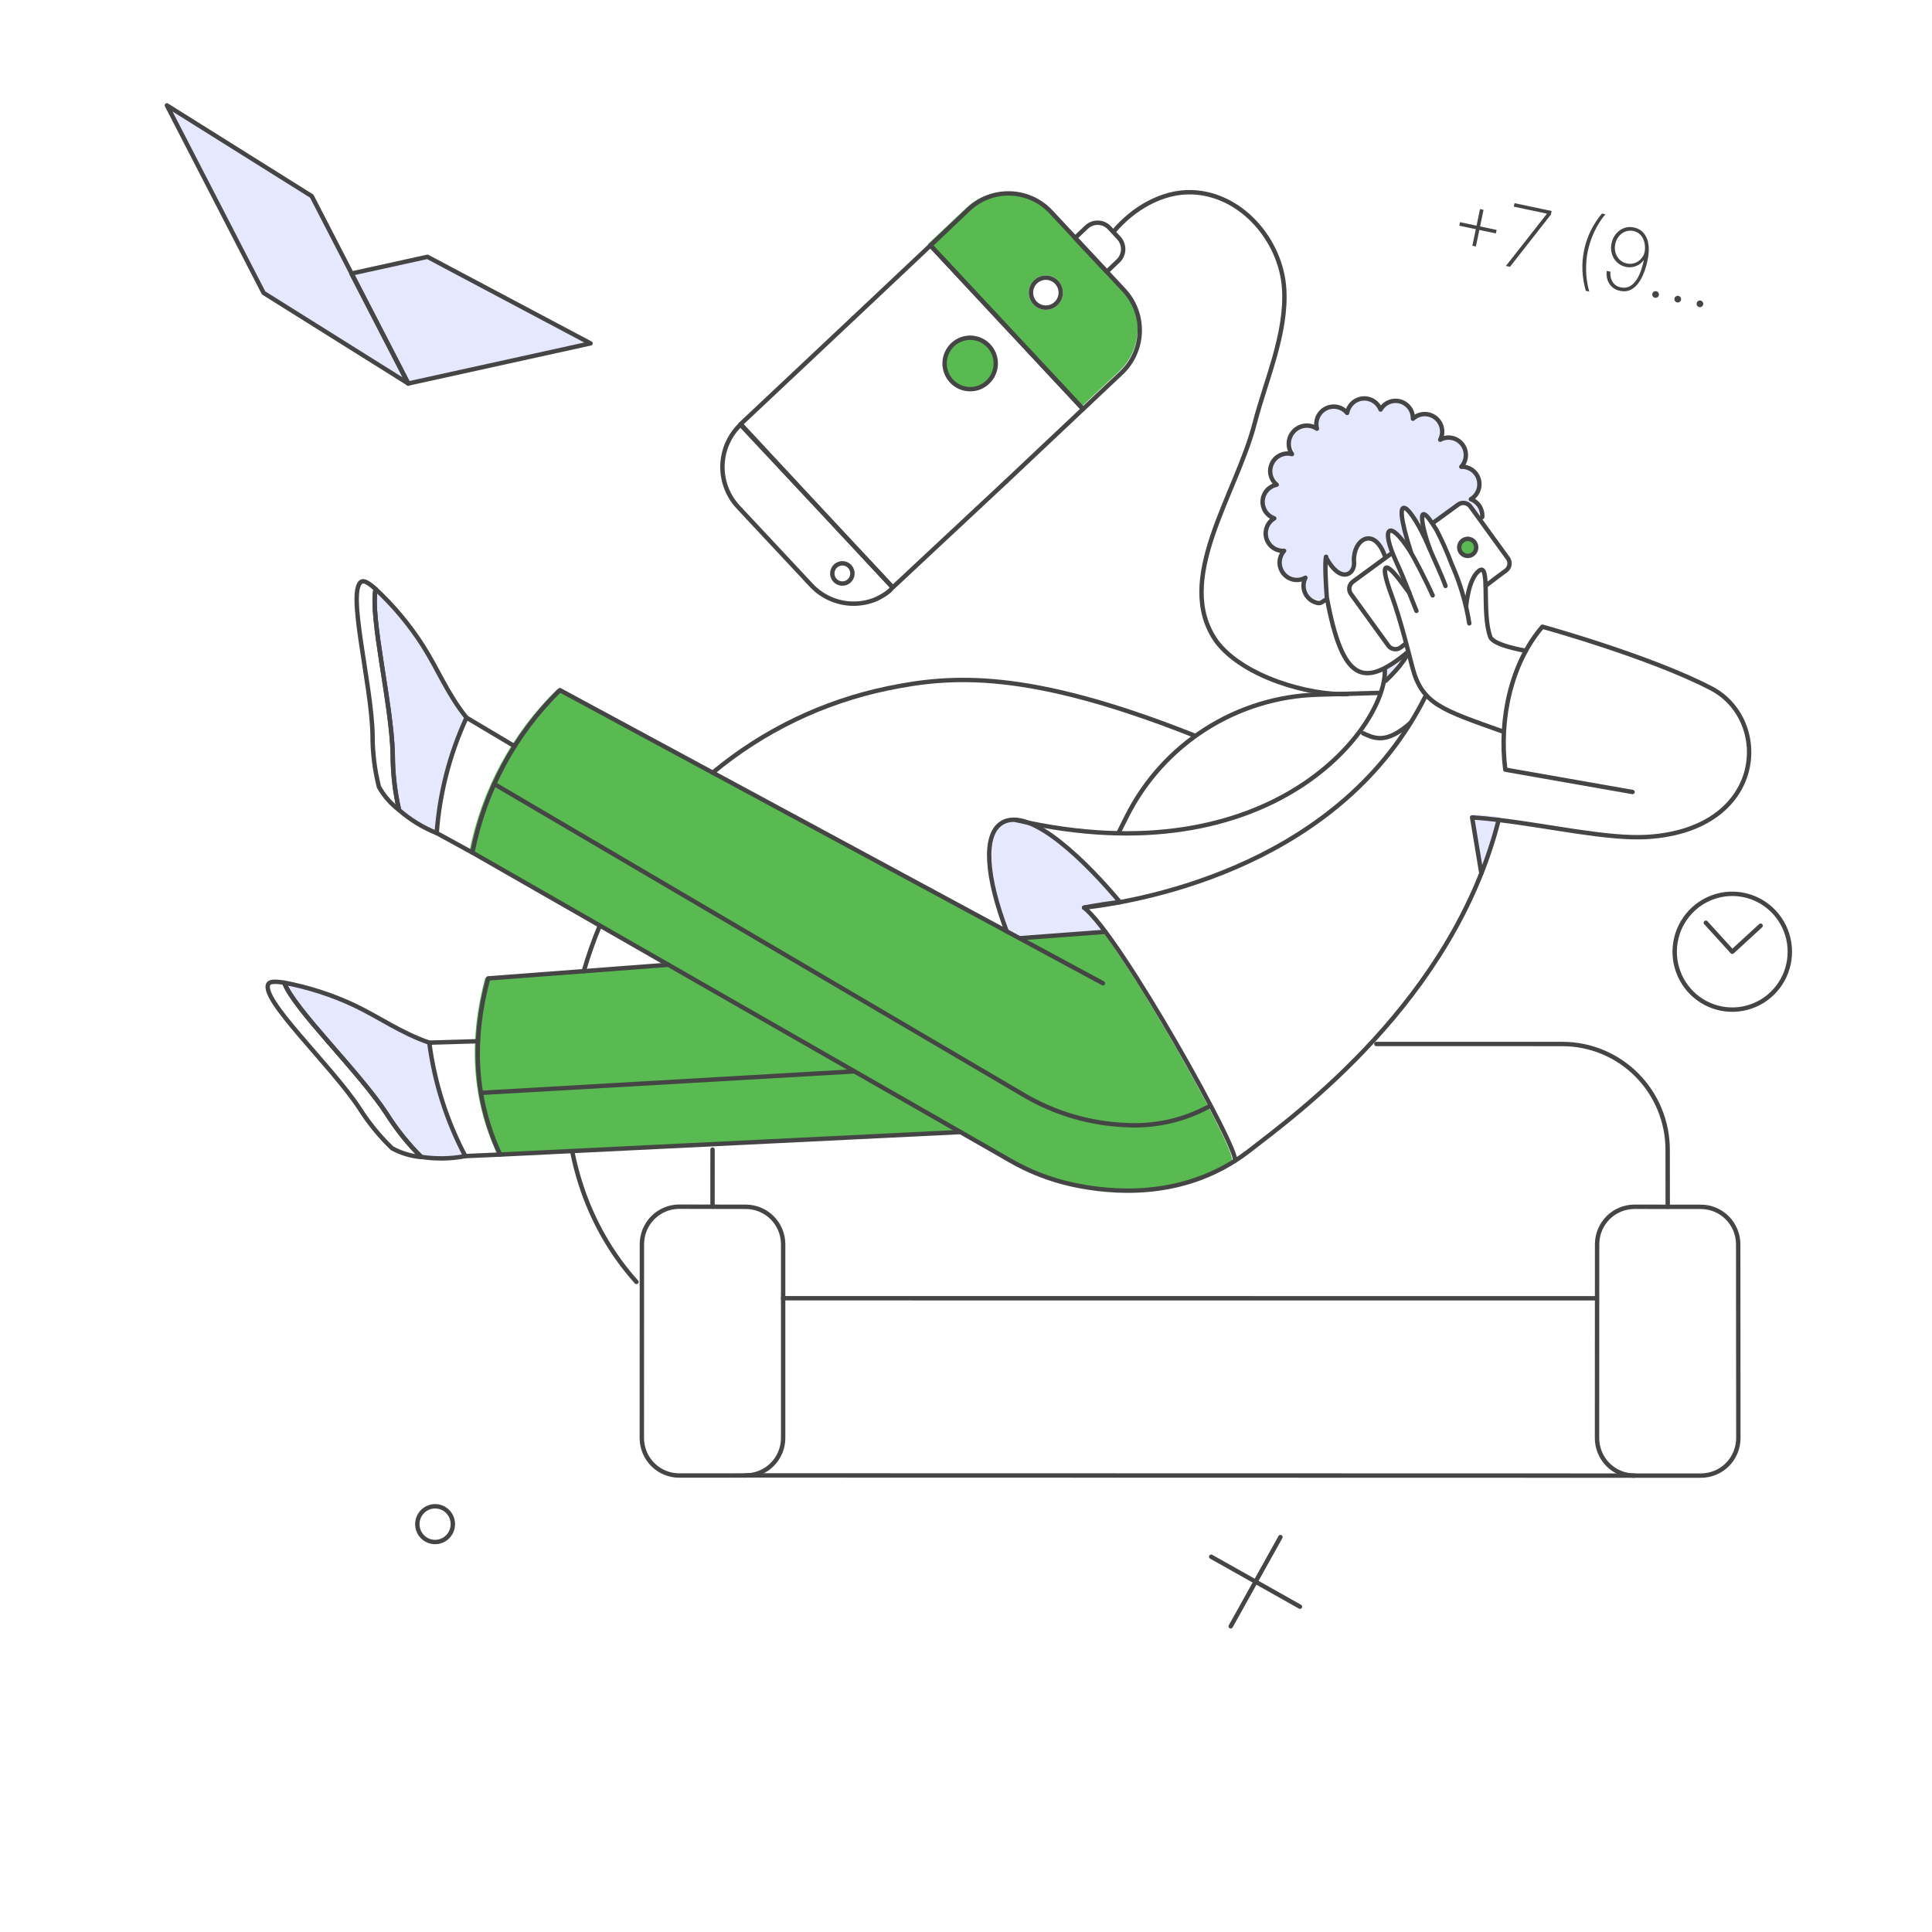 <?xml version="1.0" encoding="UTF-8"?> <svg xmlns="http://www.w3.org/2000/svg" width="440" height="440" viewBox="0 0 440 440" fill="none"><path d="M251.058 212.096L231.515 213.568L126.815 157.051C116.578 167.065 109.622 179.978 106.872 194.069L151.49 219.619L110.493 222.712C106.688 236.882 107.37 250.277 113.221 262.831L218.059 257.713C228.947 263.937 234.415 267.682 243.537 269.658C252.909 271.683 267.409 272.619 280.478 264.292C282.189 263.474 262.128 226.926 251.058 212.096Z" fill="#59BA51"></path><path fill-rule="evenodd" clip-rule="evenodd" d="M238.863 47.921L255.49 65.716C256.685 66.992 257.616 68.492 258.232 70.131C258.847 71.77 259.135 73.515 259.078 75.266C259.021 77.017 258.621 78.739 257.9 80.334C257.177 81.929 256.15 83.365 254.875 84.559L246.153 92.778L211.399 55.52L220.12 47.303C221.392 46.106 222.884 45.172 224.514 44.556C226.144 43.939 227.878 43.651 229.619 43.708C231.359 43.766 233.071 44.167 234.658 44.89C236.243 45.613 237.673 46.643 238.863 47.921ZM234.478 67.838C235.131 69.895 237.32 71.031 239.367 70.375C241.414 69.718 242.544 67.517 241.891 65.46C241.237 63.402 239.049 62.266 237.002 62.922C234.955 63.579 233.825 65.78 234.478 67.838Z" fill="#59BA51"></path><path d="M226.507 84.528C225.543 87.615 222.273 89.329 219.207 88.362C216.141 87.394 214.433 84.109 215.397 81.022C216.36 77.934 219.63 76.22 222.696 77.188C225.762 78.156 227.471 81.44 226.507 84.528Z" fill="#59BA51" stroke="#454545"></path><path d="M302.084 134.123C301.479 134.823 302.231 136.439 301.318 136.577C300.405 136.715 299.472 136.522 298.687 136.033C297.901 135.544 297.314 134.79 297.03 133.907C296.746 133.024 296.784 132.069 297.138 131.213C296.333 131.559 295.435 131.623 294.589 131.394C293.742 131.165 292.997 130.657 292.472 129.951C291.947 129.245 291.674 128.383 291.697 127.504C291.719 126.624 292.035 125.779 292.596 125.103C291.737 125.109 290.899 124.83 290.213 124.31C289.527 123.789 289.03 123.057 288.8 122.225C288.57 121.394 288.619 120.51 288.94 119.711C289.262 118.912 289.837 118.242 290.576 117.805C289.73 117.512 289.01 116.936 288.534 116.175C288.058 115.413 287.857 114.512 287.963 113.62C288.068 112.729 288.475 111.901 289.115 111.276C289.756 110.65 290.59 110.264 291.481 110.183C290.713 109.628 290.161 108.821 289.921 107.903C289.681 106.985 289.768 106.012 290.166 105.152C290.564 104.292 291.248 103.599 292.101 103.193C292.954 102.786 293.923 102.692 294.839 102.926C294.326 102.19 294.08 101.301 294.14 100.406C294.2 99.511 294.564 98.665 295.17 98.008C295.777 97.351 296.59 96.923 297.474 96.795C298.357 96.668 299.259 96.848 300.028 97.306C299.876 96.456 300.007 95.58 300.4 94.814C300.793 94.047 301.426 93.432 302.203 93.063C302.979 92.695 303.854 92.592 304.696 92.772C305.536 92.952 306.295 93.405 306.856 94.06C307.009 93.204 307.441 92.424 308.086 91.843C308.73 91.263 309.55 90.916 310.414 90.857C311.279 90.798 312.139 91.03 312.858 91.517C313.577 92.004 314.115 92.718 314.385 93.545C314.81 92.723 315.511 92.079 316.363 91.727C317.216 91.374 318.166 91.336 319.046 91.619C319.925 91.902 320.678 92.487 321.17 93.272C321.663 94.057 321.863 94.991 321.737 95.909C322.348 95.217 323.184 94.766 324.097 94.636C325.009 94.506 325.939 94.705 326.72 95.199C327.501 95.693 328.083 96.449 328.361 97.332C328.64 98.215 328.597 99.168 328.242 100.021C329.046 99.692 329.937 99.643 330.774 99.882C331.611 100.121 332.344 100.633 332.858 101.338C333.372 102.043 333.637 102.9 333.61 103.772C333.584 104.645 333.267 105.482 332.711 106.152C333.568 106.157 334.4 106.444 335.079 106.971C335.758 107.497 336.246 108.232 336.468 109.064C336.689 109.895 336.633 110.776 336.307 111.571C335.981 112.365 335.403 113.03 334.663 113.461C335.504 113.759 337.404 115.958 337.873 116.72C336.362 118.293 333.67 113.857 333.67 113.857C333.348 114.428 326.616 118.281 326.063 118.63C322.469 115.447 326.899 122.481 320.177 116.26C318.466 115.208 320.758 122.577 319.675 122.764C318.892 122.899 317.655 120.616 316.719 120.806C315.856 120.98 317.582 126.203 315.435 126.55C312.715 120.567 307.984 122.661 308.065 127.299C309.204 129.802 305.681 131.671 303.798 129.539C302.551 128.634 303.299 125.982 301.596 126.795C301.211 126.068 301.977 134.939 302.084 134.123Z" fill="#E6E8FF"></path><path d="M314.577 152.677C315.056 153.47 315.361 154.355 315.479 155.274C317.569 153.404 319.304 151.169 320.602 148.678C318.711 150.183 316.695 151.521 314.577 152.677Z" fill="#E6E8FF"></path><path d="M255.637 205.411C248.58 196.988 235.218 183.253 228.666 187.422C224.376 190.164 225.176 199.775 229.859 212.084L232.761 213.649L252.314 212.174C250.92 210.151 249.293 208.304 247.463 206.67C250.068 206.34 252.971 205.837 255.637 205.411Z" fill="#E6E8FF"></path><path d="M85.586 134.3C84.298 140.693 89.345 160.53 89.609 172.002C89.645 176.245 90.142 180.472 91.091 184.607C93.638 186.824 96.542 188.589 99.679 189.825C100.315 180.72 102.586 171.807 106.381 163.515C99.8 155.378 97.238 144.538 85.586 134.3Z" fill="#E6E8FF"></path><path d="M97.372 237.307C87.244 233.827 79.924 226.242 64.326 223.648C66.609 229.741 81.377 243.881 87.637 253.457C89.894 257.035 92.546 260.346 95.541 263.327C98.872 263.843 102.265 263.783 105.574 263.15C101.324 255.099 98.546 246.345 97.372 237.307Z" fill="#E6E8FF"></path><path d="M335.344 185.409L337.437 198.116C337.437 198.116 340.548 189.707 341.38 185.971L335.344 185.409Z" fill="#E6E8FF"></path><path d="M60.179 66.87L93.246 87.329L70.786 44.477L38.329 24.332L60.179 66.87Z" fill="#E6E8FF"></path><path d="M92.892 87.436L134.447 78.366L97.342 58.585L80.02 62.365L92.892 87.436Z" fill="#E6E8FF"></path><path d="M92.951 87.347L134.49 78.201L97.35 58.487L80.034 62.298L92.951 87.347Z" stroke="#454545" stroke-linejoin="round"></path><path d="M60.04 66.712L93.022 87.374L70.99 44.664L38.009 24L60.04 66.712Z" stroke="#454545" stroke-linejoin="round"></path><path d="M162.357 175.939C173.854 166.39 187.499 159.812 202.102 156.779C216.707 153.746 233.997 152.443 271.948 167.481" stroke="#454545" stroke-linecap="round" stroke-linejoin="round"></path><path d="M132.954 221.179C133.971 217.653 135.189 214.189 136.603 210.804" stroke="#454545" stroke-linecap="round" stroke-linejoin="round"></path><path d="M130.327 262.242C130.799 264.658 131.41 267.049 132.155 269.4C134.82 277.846 139.215 285.594 144.942 291.946" stroke="#454545" stroke-linecap="round" stroke-linejoin="round"></path><path d="M253.675 52.682C257.983 47.555 264.628 43.547 271.452 43.78C282.75 44.167 291.746 54.748 292.456 65.71C293.121 75.954 288.265 86.599 285.763 96.332C281.548 112.743 267.096 132.141 277.09 146.135C283.206 154.19 298.14 158.392 306.867 158.084" stroke="#454545" stroke-linecap="round" stroke-linejoin="round"></path><path d="M244.841 54.188L252.06 61.896L254.65 59.423C255.352 58.751 255.762 57.83 255.794 56.857C255.826 55.883 255.476 54.937 254.822 54.219L252.648 51.874C251.98 51.17 251.064 50.756 250.096 50.724C249.128 50.692 248.186 51.043 247.472 51.702L244.841 54.188Z" stroke="#454545" stroke-linecap="round" stroke-linejoin="round"></path><path d="M194.402 72.397L211.902 55.9L246.656 93.158L229.157 109.653" stroke="#454545" stroke-linecap="round" stroke-linejoin="round"></path><path d="M255.993 66.096L239.354 48.266C238.165 46.987 236.735 45.958 235.15 45.234C233.563 44.512 231.851 44.11 230.111 44.053C228.369 43.995 226.635 44.283 225.006 44.9C223.376 45.517 221.882 46.451 220.612 47.648L211.903 55.9L229.279 74.529L246.656 93.158L255.378 84.939C256.65 83.742 257.673 82.306 258.392 80.712C259.111 79.117 259.51 77.395 259.567 75.646C259.624 73.896 259.338 72.152 258.724 70.514C258.112 68.875 257.183 67.374 255.993 66.096Z" stroke="#454545" stroke-linecap="round" stroke-linejoin="round"></path><path d="M229.157 109.654L203.336 133.767L168.591 96.672L194.402 72.398" stroke="#454545" stroke-linecap="round" stroke-linejoin="round"></path><path d="M168.112 115.469C166.921 114.191 165.993 112.69 165.38 111.051C164.766 109.413 164.48 107.669 164.537 105.919C164.595 104.169 164.994 102.448 165.713 100.853C166.432 99.258 167.457 97.822 168.728 96.625L203.126 133.64C203.444 134.253 200.717 136.013 199.088 136.63C197.458 137.246 195.724 137.534 193.984 137.476C192.243 137.419 190.531 137.017 188.945 136.294C187.359 135.571 185.931 134.542 184.741 133.263L168.112 115.469Z" stroke="#454545" stroke-linecap="round" stroke-linejoin="round"></path><path d="M218.762 257.816L113.895 262.943C108.048 250.388 107.366 236.992 111.167 222.824L152.2 219.719" stroke="#454545" stroke-linecap="round" stroke-linejoin="round"></path><path d="M251.738 212.211L232.221 213.674" stroke="#454545" stroke-linecap="round" stroke-linejoin="round"></path><path d="M275.342 251.99C269.612 255.109 263.138 256.579 256.631 256.238C248.231 255.935 240.042 253.508 232.821 249.182L112.555 178.553" stroke="#454545" stroke-linecap="round" stroke-linejoin="round"></path><path d="M109.547 248.894L194.591 244" stroke="#454545" stroke-linecap="round" stroke-linejoin="round"></path><path d="M320.691 148.433C310.614 156.775 305.77 155.48 302.174 136.077C301.974 133.451 301.662 127.921 302.012 126.801" stroke="#454545" stroke-linecap="round" stroke-linejoin="round"></path><path d="M251.184 223.933L127.509 157.175C117.283 167.186 110.333 180.091 107.586 194.172L229.965 264.246C234.402 266.817 239.208 268.683 244.213 269.777C253.606 271.81 268.108 272.731 281.19 264.4" stroke="#454545" stroke-linecap="round" stroke-linejoin="round"></path><path d="M315.373 152.225C316.289 164.761 290.303 200.297 231.442 186.775" stroke="#454545" stroke-linecap="round" stroke-linejoin="round"></path><path d="M229.283 212.12C224.601 199.813 223.798 190.199 228.09 187.459C234.638 183.283 248.004 197.023 255.062 205.448C252.545 205.709 249.523 206.21 246.885 206.706" stroke="#454545" stroke-linecap="round" stroke-linejoin="round"></path><path d="M85.543 134.153C84.076 132.83 82.973 132.165 82.398 132.432C78.811 134.1 84.629 155.707 84.849 167.414C84.838 171.4 85.327 175.371 86.306 179.234C87.464 181.276 89.022 183.06 90.886 184.478C89.925 180.346 89.442 176.115 89.445 171.872C89.215 160.396 84.235 140.542 85.543 134.153Z" stroke="#454545" stroke-linecap="round" stroke-linejoin="round"></path><path d="M106.244 163.437C101.884 158.01 99.733 152.418 96.308 147.044C93.275 142.308 89.658 137.976 85.544 134.153C84.235 140.542 89.197 160.396 89.445 171.868C89.464 176.112 89.948 180.34 90.886 184.478C93.426 186.704 96.324 188.478 99.457 189.724C100.122 180.622 102.421 171.715 106.244 163.437Z" stroke="#454545" stroke-linecap="round" stroke-linejoin="round"></path><path d="M99.457 189.721L107.582 194.174" stroke="#454545" stroke-linecap="round" stroke-linejoin="round"></path><path d="M106.245 163.437L117.198 169.95" stroke="#454545" stroke-linecap="round" stroke-linejoin="round"></path><path d="M64.718 223.801C62.793 223.48 61.484 223.512 61.15 224.048C59.043 227.42 75.365 242.55 81.793 252.295C83.911 255.664 86.431 258.759 89.296 261.513C91.354 262.629 93.616 263.309 95.945 263.515C92.949 260.534 90.298 257.224 88.041 253.645C81.792 244.021 67.007 229.892 64.718 223.801Z" stroke="#454545" stroke-linecap="round" stroke-linejoin="round"></path><path d="M97.768 237.458C91.193 235.198 86.374 231.639 80.67 228.941C75.589 226.559 70.231 224.829 64.72 223.793C67.003 229.886 81.762 244.033 88.031 253.602C90.288 257.181 92.939 260.491 95.936 263.471C99.266 263.988 102.659 263.928 105.969 263.295C101.72 255.245 98.942 246.494 97.768 237.458Z" stroke="#454545" stroke-linecap="round" stroke-linejoin="round"></path><path d="M106.007 263.29L113.89 262.945" stroke="#454545" stroke-linecap="round" stroke-linejoin="round"></path><path d="M97.768 237.457L108.877 237.131" stroke="#454545" stroke-linecap="round" stroke-linejoin="round"></path><path d="M404.175 207.843C405.928 209.765 407.074 212.166 407.471 214.742C407.866 217.319 407.492 219.956 406.399 222.321C405.303 224.684 403.536 226.667 401.319 228.021C399.102 229.375 396.536 230.038 393.946 229.924C391.356 229.813 388.854 228.93 386.762 227.39C384.67 225.848 383.079 223.719 382.192 221.269C381.302 218.82 381.157 216.161 381.772 213.628C382.387 211.095 383.736 208.802 385.647 207.039C386.914 205.867 388.4 204.957 390.018 204.362C391.637 203.769 393.355 203.501 395.077 203.575C396.798 203.651 398.488 204.066 400.05 204.798C401.609 205.532 403.012 206.566 404.175 207.843Z" stroke="#454545" stroke-linecap="round" stroke-linejoin="round"></path><path d="M388.495 210.144L394.511 216.755L400.969 210.822" stroke="#454545" stroke-linecap="round" stroke-linejoin="round"></path><path d="M314.063 157.802L300.096 158.202C281.609 158.73 264.886 169.408 256.584 185.985L254.758 189.632" stroke="#454545" stroke-linecap="round" stroke-linejoin="round"></path><path d="M371.8 180.375L342.821 175.279C341.343 163.777 344.149 150.981 351.275 142.728C351.275 142.728 375.851 149.513 389.764 156.788C403.502 163.971 402.215 188.942 375.162 190.608C366.232 191.145 353.222 188.164 341.307 186.74C330.892 227.852 295.352 253.654 284.388 262.166C283.334 262.982 282.263 263.726 281.184 264.412C283.172 263.463 255.047 212.993 246.887 206.718C261.636 205.029 305.778 196.563 324.761 158.334" stroke="#454545" stroke-linecap="round" stroke-linejoin="round"></path><path d="M302.029 136.543C301.277 136.89 300.914 137.485 300.101 137.329C299.289 137.173 298.545 136.767 297.972 136.166C297.4 135.566 297.028 134.801 296.907 133.978C296.787 133.155 296.924 132.315 297.301 131.574C296.484 132.035 295.531 132.188 294.612 132.007C293.693 131.826 292.868 131.322 292.285 130.585C291.701 129.848 291.398 128.927 291.429 127.986C291.46 127.045 291.823 126.145 292.453 125.449C291.566 125.504 290.687 125.257 289.957 124.748C289.226 124.239 288.688 123.497 288.428 122.643C288.168 121.789 288.202 120.872 288.524 120.039C288.846 119.207 289.437 118.507 290.203 118.054C289.381 117.765 288.676 117.211 288.198 116.479C287.721 115.747 287.497 114.877 287.561 114.003C287.626 113.13 287.975 112.302 288.555 111.649C289.135 110.996 289.913 110.553 290.768 110.389C290.061 109.818 289.569 109.022 289.375 108.131C289.181 107.24 289.297 106.31 289.702 105.494C290.108 104.679 290.779 104.028 291.604 103.65C292.43 103.272 293.359 103.189 294.237 103.416C293.694 102.623 293.442 101.663 293.527 100.704C293.612 99.744 294.027 98.844 294.701 98.159C295.374 97.473 296.265 97.046 297.219 96.95C298.172 96.855 299.129 97.096 299.925 97.634C299.686 96.755 299.754 95.821 300.118 94.987C300.481 94.153 301.118 93.469 301.921 93.049C302.725 92.629 303.648 92.499 304.536 92.68C305.423 92.861 306.223 93.342 306.801 94.043C306.951 93.185 307.376 92.4 308.011 91.807C308.647 91.214 309.457 90.846 310.32 90.76C311.182 90.673 312.049 90.872 312.789 91.327C313.528 91.781 314.099 92.466 314.416 93.278C314.854 92.512 315.534 91.915 316.348 91.581C317.161 91.248 318.063 91.197 318.908 91.437C319.754 91.677 320.496 92.194 321.017 92.906C321.537 93.617 321.807 94.484 321.782 95.367C322.469 94.727 323.358 94.352 324.293 94.308C325.227 94.263 326.148 94.553 326.891 95.124C327.635 95.696 328.153 96.513 328.355 97.432C328.557 98.351 328.43 99.312 327.995 100.146C328.815 99.694 329.768 99.55 330.684 99.738C331.6 99.927 332.42 100.437 332.997 101.176C333.574 101.916 333.871 102.837 333.836 103.776C333.8 104.716 333.434 105.612 332.802 106.305C333.683 106.267 334.551 106.525 335.268 107.04C335.986 107.555 336.511 108.296 336.761 109.146C337.011 109.996 336.971 110.905 336.648 111.729C336.324 112.554 335.735 113.245 334.976 113.695C335.792 113.993 336.488 114.553 336.957 115.289C337.425 116.024 337.64 116.894 337.568 117.765M301.976 126.918C305.243 133.049 308.581 130.847 308.371 128.066C307.983 122.892 313 119.5 315.5 126.918" stroke="#454545" stroke-linecap="round" stroke-linejoin="round"></path><path d="M333.902 138.11C333.902 138.11 334.343 131.919 336.836 129.984C339.516 127.913 337.363 139.607 339.414 145.073C340.147 147.022 347.511 148.209 347.511 148.209" stroke="#454545" stroke-linecap="round" stroke-linejoin="round"></path><path d="M325.651 125.075C324.404 122.003 321.693 111.673 327.191 120.758C328.483 123.26 329.624 125.838 330.61 128.476C332.531 132.777 333.879 137.314 334.621 141.97" stroke="#454545" stroke-linecap="round" stroke-linejoin="round"></path><path d="M320.98 135.038C320.716 134.694 319.107 132.56 318.889 132.238C314.922 127.075 314.445 128.905 316.917 135.562C319.001 141.175 321.06 149.68 321.653 151.947C323.867 160.405 328.331 161.623 342.422 166.658" stroke="#454545" stroke-linecap="round" stroke-linejoin="round"></path><path d="M326.277 135.601C324.55 131.748 321.905 126.739 321.226 125.676C316.361 118.01 314.301 119.98 317.994 127.961C320.1 132.512 321.304 136.065 322.586 139.127" stroke="#454545" stroke-linecap="round" stroke-linejoin="round"></path><path d="M321.376 125.901C316.196 109.703 321.549 115.508 325.278 124.26C326.963 128.204 328.37 131.068 329.204 133.453" stroke="#454545" stroke-linecap="round" stroke-linejoin="round"></path><path d="M310.447 167.007C313.224 168.301 315.855 169.378 321.278 164.586" stroke="#454545" stroke-linecap="round" stroke-linejoin="round"></path><path d="M320.726 148.422C319.957 151.01 315.604 155.019 315.604 155.019" stroke="#454545" stroke-linecap="round" stroke-linejoin="round"></path><path d="M102.985 346.003C103.204 346.778 103.19 347.6 102.944 348.367C102.698 349.134 102.231 349.809 101.603 350.309C100.975 350.809 100.214 351.111 99.415 351.175C98.616 351.24 97.817 351.065 97.117 350.673C96.417 350.281 95.849 349.688 95.484 348.971C95.119 348.254 94.974 347.445 95.067 346.645C95.16 345.845 95.487 345.09 96.006 344.477C96.525 343.864 97.214 343.419 97.985 343.199C98.496 343.054 99.031 343.01 99.559 343.072C100.088 343.134 100.598 343.3 101.063 343.56C101.527 343.82 101.936 344.17 102.265 344.589C102.595 345.008 102.84 345.489 102.985 346.003Z" stroke="#454545" stroke-linecap="round" stroke-linejoin="round"></path><path d="M275.841 354.533L296.059 365.911" stroke="#454545" stroke-linecap="round" stroke-linejoin="round"></path><path d="M291.61 350.059L280.29 370.384" stroke="#454545" stroke-linecap="round" stroke-linejoin="round"></path><path d="M341.306 186.73C339.249 186.484 337.228 186.285 335.264 186.158L337.368 198.9" stroke="#454545" stroke-linecap="round" stroke-linejoin="round"></path><path d="M239.217 69.898C237.435 70.47 235.526 69.482 234.955 67.685C234.385 65.888 235.372 63.971 237.154 63.399C238.936 62.827 240.846 63.816 241.416 65.612C241.986 67.409 240.999 69.327 239.217 69.898Z" stroke="#454545"></path><path d="M334.85 126.516C333.836 126.841 332.747 126.279 332.422 125.254C332.097 124.229 332.66 123.136 333.675 122.811C334.689 122.485 335.778 123.048 336.103 124.073C336.428 125.098 335.865 126.19 334.85 126.516Z" fill="#59BA51" stroke="#454545"></path><path d="M363.699 295.672L178.331 295.666" stroke="#454545" stroke-linecap="round" stroke-linejoin="round"></path><path d="M146.19 283.352C146.192 281.089 147.086 278.921 148.676 277.319C150.267 275.72 152.424 274.819 154.673 274.813L169.864 274.842C172.115 274.844 174.271 275.743 175.865 277.341C177.455 278.94 178.352 281.109 178.357 283.371L178.357 327.493C178.355 329.755 177.461 331.923 175.871 333.525C174.28 335.125 172.123 336.026 169.874 336.031L154.666 336.038C152.415 336.036 150.259 335.137 148.665 333.539C147.074 331.939 146.178 329.771 146.173 327.509L146.19 283.352Z" stroke="#454545" stroke-linecap="round" stroke-linejoin="round"></path><path d="M379.813 274.833L379.799 261.854C379.798 255.47 377.276 249.345 372.787 244.828C368.297 240.312 362.209 237.77 355.858 237.764L313.453 237.757M162.276 261.807L162.273 274.819" stroke="#454545" stroke-linecap="round" stroke-linejoin="round"></path><path d="M372.202 336.059L169.841 336.013" stroke="#454545" stroke-linecap="round" stroke-linejoin="round"></path><path d="M363.73 283.377C363.732 281.114 364.626 278.946 366.216 277.345C367.806 275.745 369.963 274.843 372.213 274.838L387.37 274.851C389.621 274.852 391.778 275.752 393.37 277.35C394.962 278.949 395.858 281.118 395.863 283.379L395.896 327.517C395.894 329.78 395 331.948 393.41 333.55C391.82 335.15 389.663 336.051 387.413 336.056L372.206 336.062C369.955 336.061 367.798 335.161 366.205 333.564C364.614 331.964 363.717 329.795 363.712 327.534L363.73 283.377Z" stroke="#454545" stroke-linecap="round" stroke-linejoin="round"></path><path d="M192.542 132.795C191.337 133.182 190.045 132.513 189.658 131.297C189.272 130.08 189.941 128.783 191.146 128.396C192.351 128.009 193.644 128.678 194.03 129.894C194.416 131.111 193.748 132.408 192.542 132.795Z" stroke="#454545"></path><path d="M317.068 125.916L313.297 128.68L308.116 132.473C307.221 133.128 307.023 134.387 307.674 135.285L316.177 147.025C316.835 147.934 318.107 148.123 319.001 147.446L320.35 146.424M326.332 119.103L332.083 114.92C332.978 114.269 334.227 114.468 334.876 115.364L343.402 127.135C344.053 128.033 343.855 129.292 342.96 129.948L341.179 131.251L338.121 133.585" stroke="#454545"></path><path d="M335.32 55.967L337.061 47.622L337.865 47.791L336.125 56.137L335.32 55.967ZM332.338 51.403L332.506 50.598L340.847 52.356L340.68 53.161L332.338 51.403ZM342.962 60.565L352.258 48.728L352.273 48.652L344.757 47.068L344.924 46.27L353.375 48.051L353.203 48.877L343.89 60.761L342.962 60.565ZM360.77 56.964C361.097 55.396 361.605 53.913 362.293 52.516C362.987 51.116 363.834 49.82 364.834 48.628L365.618 48.793C365.149 49.345 364.707 49.949 364.293 50.604C363.88 51.254 363.5 51.938 363.155 52.655C362.813 53.373 362.511 54.109 362.249 54.863C361.991 55.618 361.782 56.378 361.623 57.144C361.409 58.167 361.282 59.215 361.24 60.288C361.198 61.361 361.236 62.418 361.354 63.458C361.477 64.499 361.674 65.481 361.945 66.405L361.161 66.24C360.724 64.735 360.467 63.204 360.389 61.646C360.318 60.084 360.445 58.524 360.77 56.964ZM372.163 51.81C372.754 51.935 373.289 52.179 373.768 52.543C374.248 52.908 374.636 53.397 374.934 54.01C375.238 54.62 375.419 55.367 375.479 56.251C375.544 57.131 375.455 58.156 375.211 59.326C374.992 60.376 374.699 61.358 374.331 62.272C373.969 63.182 373.53 63.968 373.014 64.63C372.499 65.287 371.906 65.766 371.236 66.065C370.566 66.364 369.813 66.426 368.979 66.25C368.25 66.096 367.644 65.803 367.159 65.371C366.675 64.939 366.324 64.407 366.106 63.777C365.894 63.144 365.83 62.45 365.915 61.697L366.768 61.877C366.686 62.755 366.845 63.526 367.248 64.19C367.651 64.85 368.284 65.27 369.145 65.452C370.36 65.708 371.416 65.306 372.312 64.245C373.208 63.184 373.888 61.539 374.353 59.31L374.277 59.294C374.002 59.696 373.648 60.028 373.215 60.291C372.788 60.551 372.318 60.725 371.807 60.813C371.296 60.902 370.779 60.891 370.256 60.781C369.49 60.619 368.832 60.277 368.28 59.754C367.729 59.231 367.336 58.59 367.102 57.832C366.868 57.074 366.84 56.266 367.019 55.408C367.187 54.601 367.517 53.893 368.008 53.283C368.503 52.674 369.107 52.231 369.821 51.956C370.539 51.676 371.32 51.628 372.163 51.81ZM371.996 52.608C371.35 52.472 370.738 52.515 370.16 52.738C369.587 52.962 369.095 53.323 368.685 53.821C368.28 54.319 368.006 54.908 367.864 55.587C367.72 56.279 367.738 56.937 367.92 57.559C368.107 58.178 368.422 58.706 368.867 59.145C369.317 59.58 369.865 59.865 370.512 60.002C371.016 60.108 371.505 60.105 371.978 59.995C372.452 59.879 372.88 59.675 373.261 59.382C373.649 59.085 373.963 58.723 374.206 58.295C374.449 57.863 374.587 57.387 374.618 56.867C374.671 56.112 374.596 55.437 374.394 54.844C374.198 54.248 373.893 53.757 373.48 53.373C373.073 52.986 372.578 52.731 371.996 52.608ZM376.897 67.811C376.69 67.768 376.529 67.659 376.412 67.486C376.3 67.309 376.266 67.118 376.309 66.912C376.351 66.71 376.458 66.55 376.631 66.434C376.808 66.318 377 66.282 377.206 66.325C377.408 66.368 377.567 66.478 377.683 66.655C377.799 66.833 377.836 67.023 377.794 67.225C377.765 67.362 377.705 67.481 377.612 67.581C377.525 67.678 377.417 67.748 377.288 67.793C377.165 67.834 377.034 67.84 376.897 67.811ZM381.946 68.875C381.739 68.832 381.578 68.724 381.461 68.55C381.349 68.374 381.315 68.182 381.358 67.976C381.4 67.774 381.507 67.615 381.68 67.498C381.858 67.382 382.049 67.346 382.256 67.389C382.457 67.432 382.616 67.542 382.732 67.72C382.848 67.897 382.885 68.087 382.843 68.289C382.815 68.427 382.754 68.545 382.661 68.645C382.574 68.742 382.466 68.813 382.337 68.857C382.214 68.898 382.083 68.904 381.946 68.875ZM386.995 69.94C386.789 69.896 386.627 69.788 386.51 69.615C386.398 69.438 386.364 69.246 386.407 69.04C386.449 68.838 386.557 68.679 386.729 68.562C386.907 68.446 387.098 68.41 387.305 68.454C387.506 68.496 387.665 68.606 387.781 68.784C387.898 68.962 387.935 69.151 387.893 69.353C387.864 69.491 387.803 69.61 387.71 69.71C387.623 69.806 387.515 69.877 387.386 69.921C387.263 69.963 387.132 69.969 386.995 69.94Z" fill="#454545"></path></svg> 